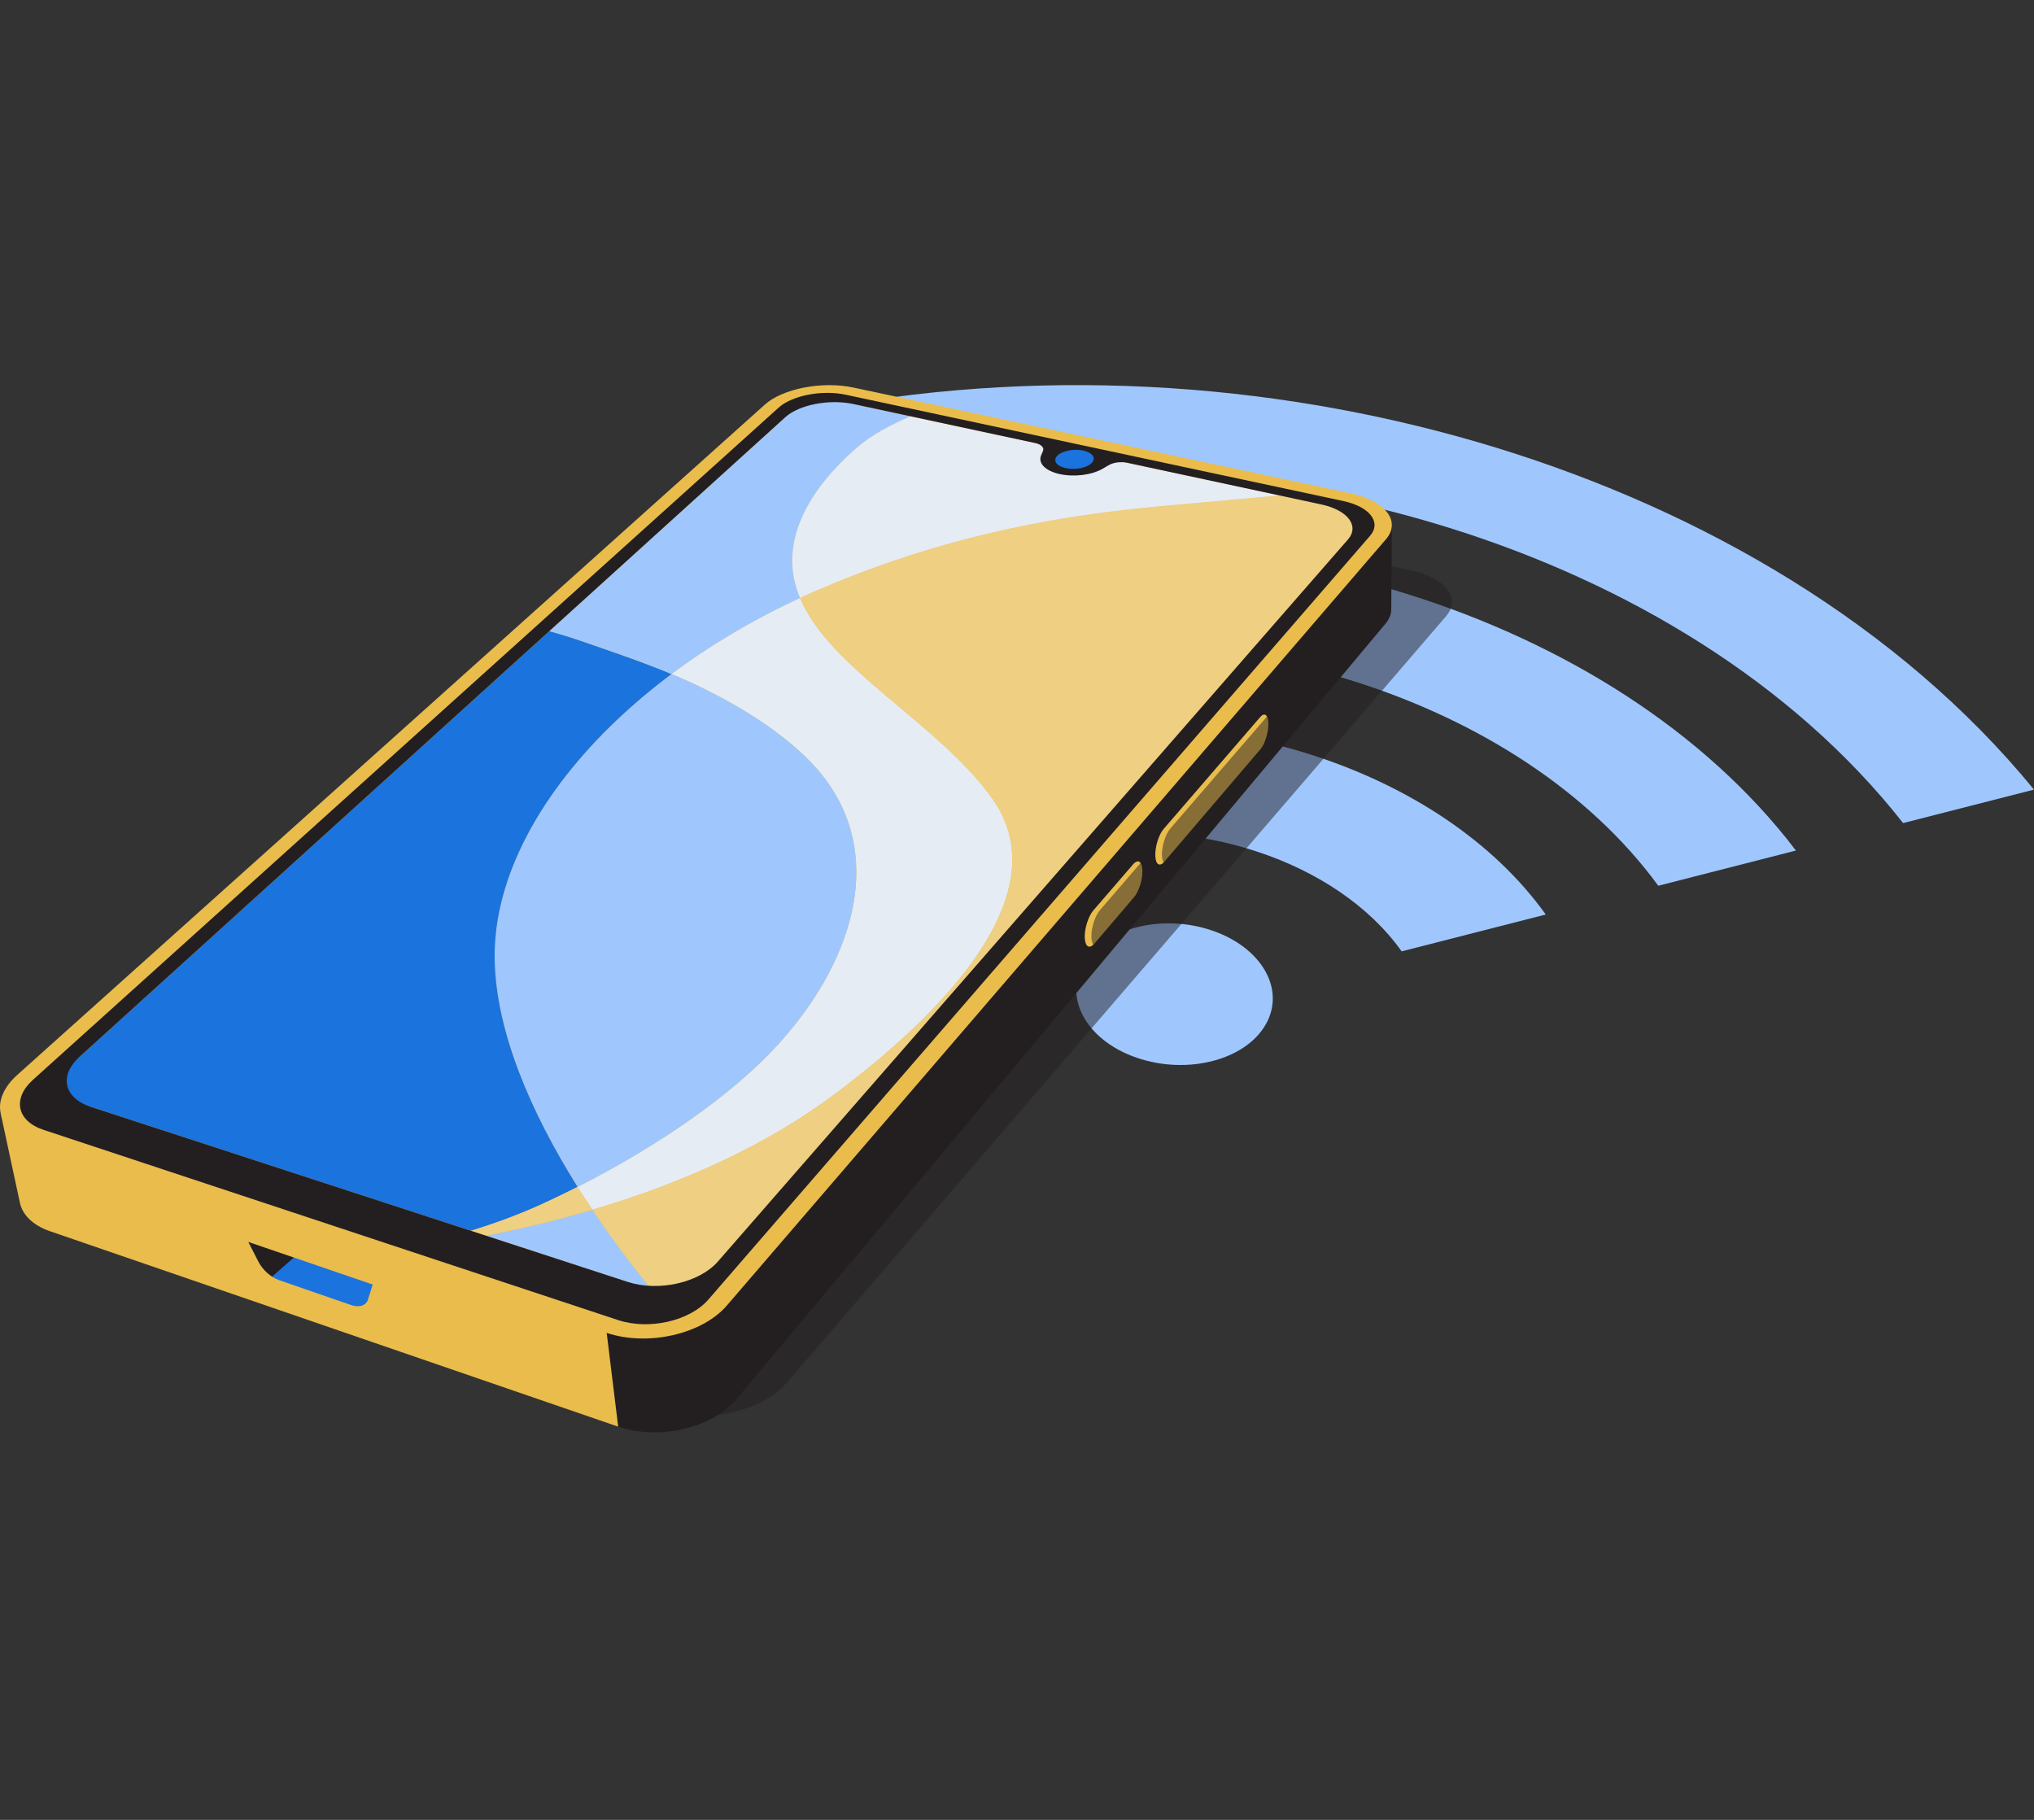 <svg width="342" height="306" viewBox="0 0 342 306" fill="none" xmlns="http://www.w3.org/2000/svg">
<rect x="0" y="0" width="342" height="306" fill="#333333" stroke="none"/>
<g clip-path="url(#clip0_2146_7882)">
<path d="M237.063 100.019C243.562 102.077 249.875 104.52 255.92 107.328C262.006 110.154 267.835 113.356 273.323 116.916C278.862 120.508 284.066 124.473 288.843 128.793C293.677 133.164 298.086 137.909 301.971 143.013L278.829 148.933C275.888 144.919 272.522 141.176 268.808 137.72C265.128 134.296 261.099 131.146 256.792 128.286C252.517 125.447 247.96 122.889 243.19 120.629C238.444 118.38 233.477 116.422 228.354 114.772C223.248 113.127 217.976 111.785 212.602 110.765C207.233 109.747 201.751 109.048 196.215 108.69C190.675 108.332 185.068 108.315 179.457 108.662C173.828 109.01 168.18 109.727 162.574 110.838L153.81 95.079C160.93 93.698 168.091 92.812 175.221 92.384C182.32 91.958 189.408 91.985 196.411 92.435C203.404 92.885 210.333 93.758 217.12 95.027C223.917 96.298 230.59 97.971 237.063 100.02L237.063 100.019Z" fill="#9FC7FE"/>
<path d="M251.661 75.302C260.483 78.015 269.082 81.235 277.348 84.939C285.69 88.676 293.724 92.918 301.333 97.644C309.039 102.43 316.336 107.728 323.1 113.521C329.974 119.409 336.32 125.829 342 132.767L319.992 138.394C315.325 132.457 310.065 126.948 304.33 121.884C298.673 116.889 292.536 112.313 286.027 108.172C279.589 104.075 272.767 100.393 265.663 97.146C258.614 93.925 251.265 91.122 243.712 88.762C236.193 86.413 228.449 84.496 220.567 83.036C212.699 81.579 204.67 80.573 196.565 80.05C188.448 79.527 180.229 79.485 171.992 79.962C163.715 80.441 155.391 81.444 147.102 83.013L139.051 68.54C148.75 66.763 158.474 65.636 168.129 65.108C177.729 64.582 187.3 64.648 196.748 65.263C206.179 65.877 215.523 67.041 224.683 68.719C233.86 70.4 242.887 72.605 251.661 75.302Z" fill="#9FC7FE"/>
<path d="M221.061 127.095C225.041 128.395 228.894 129.937 232.571 131.705C236.262 133.481 239.781 135.487 243.075 137.71C246.388 139.946 249.478 142.405 252.292 145.073C255.125 147.76 257.682 150.663 259.905 153.769L235.677 159.965C234.309 158.044 232.734 156.242 230.986 154.57C229.245 152.905 227.33 151.366 225.274 149.962C223.225 148.563 221.033 147.297 218.73 146.174C216.432 145.053 214.022 144.074 211.528 143.244C209.04 142.415 206.467 141.736 203.839 141.215C201.212 140.694 198.529 140.331 195.818 140.137C193.106 139.942 190.363 139.915 187.62 140.068C184.873 140.221 182.121 140.553 179.395 141.076L169.87 123.948C174.221 123.082 178.61 122.524 182.989 122.254C187.356 121.985 191.722 122.002 196.039 122.288C200.352 122.573 204.623 123.127 208.804 123.932C212.989 124.738 217.091 125.798 221.061 127.095V127.095Z" fill="#9FC7FE"/>
<path d="M203.737 156.439C205.814 157.141 207.626 158.101 209.125 159.238C210.625 160.376 211.82 161.699 212.65 163.117C213.482 164.54 213.951 166.063 214.004 167.602C214.057 169.147 213.69 170.71 212.851 172.203C212.008 173.702 210.769 174.989 209.247 176.03C207.721 177.075 205.912 177.872 203.939 178.387C201.961 178.904 199.822 179.137 197.64 179.057C195.457 178.976 193.236 178.58 191.097 177.84C188.96 177.101 187.112 176.089 185.601 174.894C184.094 173.703 182.925 172.332 182.138 170.869C181.354 169.412 180.951 167.866 180.972 166.317C180.993 164.776 181.434 163.232 182.34 161.771C183.245 160.31 184.516 159.08 186.05 158.089C187.579 157.101 189.366 156.355 191.297 155.878C193.225 155.401 195.299 155.192 197.408 155.276C199.516 155.36 201.663 155.739 203.737 156.44V156.439Z" fill="#9FC7FE"/>
</g>
<g clip-path="url(#clip1_2146_7882)">
<path opacity="0.5" d="M237.135 95.866C238.606 96.178 239.877 96.627 240.917 97.171C241.961 97.718 242.772 98.36 243.32 99.059C243.869 99.76 244.151 100.517 244.134 101.289C244.116 102.064 243.797 102.854 243.141 103.617L132.327 232.452C131.293 233.655 129.949 234.689 128.405 235.528C126.857 236.369 125.111 237.012 123.275 237.431C121.437 237.851 119.513 238.047 117.614 237.993C115.717 237.939 113.848 237.635 112.118 237.059L15.329 204.818C13.834 204.32 12.651 203.63 11.792 202.81C10.936 201.993 10.401 201.048 10.2 200.035C9.999 199.026 10.128 197.95 10.598 196.867C11.066 195.789 11.871 194.703 13.024 193.669L138.712 80.97C139.469 80.291 140.452 79.703 141.581 79.22C142.708 78.738 143.982 78.361 145.324 78.102C146.665 77.844 148.075 77.705 149.477 77.699C150.879 77.694 152.275 77.823 153.585 78.101L237.135 95.866Z" fill="#231F20"/>
<path d="M231.912 90.733L122.183 218.837C121.148 220.04 119.805 221.074 118.261 221.913C116.713 222.754 114.966 223.397 113.13 223.817C111.293 224.237 109.369 224.432 107.47 224.378C105.573 224.324 103.738 224.692 102.008 224.116L103.938 239.878C105.644 240.465 107.486 240.776 109.354 240.835C111.224 240.894 113.118 240.702 114.926 240.281C116.733 239.861 118.451 239.216 119.973 238.369C121.491 237.525 122.811 236.483 123.827 235.269L232.948 104.881C233.113 104.683 233.257 104.483 233.38 104.283C233.503 104.082 233.604 103.88 233.685 103.678C233.766 103.476 233.827 103.273 233.867 103.071C233.908 102.869 233.929 102.667 233.93 102.466C233.962 97.744 233.994 93.021 234.025 88.299C234.024 88.496 232.079 90.538 231.912 90.733L231.912 90.733Z" fill="#231F20"/>
<path d="M102.01 224.119L100.292 222.667L5.162 190.759C4.423 190.512 3.761 190.219 3.175 189.887C2.591 189.555 2.084 189.183 1.656 188.78C1.229 188.377 0.88 187.943 0.612 187.485C0.344 187.027 0.214 187.665 0.107 187.166L3.348 202.242C3.457 202.747 3.645 203.236 3.912 203.7C4.18 204.165 4.526 204.606 4.95 205.014C5.374 205.424 5.876 205.801 6.454 206.139C7.033 206.478 7.689 206.776 8.419 207.027L103.94 239.882L102.01 224.119Z" fill="#E9BC4C"/>
<path d="M233.211 86.119C232.664 85.419 231.852 84.775 230.808 84.231C229.767 83.686 228.496 83.237 227.027 82.926L217.104 80.816L143.476 65.162C142.167 64.881 140.77 64.754 139.369 64.758C137.965 64.765 136.555 64.904 135.214 65.162C133.873 65.419 132.6 65.798 131.472 66.28C130.344 66.762 129.36 67.35 128.602 68.029L46.928 141.264L2.917 180.728C1.762 181.762 0.957 182.847 0.489 183.925C0.02 185.008 -0.11 186.084 0.092 187.093C0.294 188.107 0.827 189.053 1.684 189.869C2.543 190.69 3.726 191.378 5.22 191.878L102.008 224.118C103.739 224.694 105.609 224.999 107.506 225.053C109.405 225.106 111.329 224.911 113.167 224.49C115.002 224.07 116.748 223.427 118.297 222.586C119.84 221.747 121.185 220.714 122.219 219.51L233.032 90.677C233.689 89.915 234.007 89.123 234.025 88.35C234.043 87.576 233.761 86.818 233.211 86.119V86.119Z" fill="#E9BC4C"/>
<path d="M222.118 84.807C223.24 85.047 224.207 85.392 224.997 85.81C225.788 86.229 226.402 86.722 226.812 87.257C227.223 87.793 227.431 88.373 227.41 88.963C227.388 89.553 227.136 90.157 226.629 90.739L120.728 212.1C119.947 212.995 118.935 213.764 117.773 214.387C116.608 215.012 115.295 215.491 113.914 215.804C112.533 216.117 111.087 216.263 109.659 216.225C108.231 216.187 106.824 215.965 105.52 215.539L15.264 186.105C14.125 185.733 13.219 185.218 12.556 184.604C11.894 183.992 11.475 183.282 11.306 182.521C11.138 181.762 11.219 180.953 11.559 180.137C11.898 179.323 12.494 178.504 13.356 177.722L132.058 70.139C132.635 69.616 133.387 69.163 134.251 68.79C135.115 68.419 136.092 68.127 137.122 67.928C138.151 67.73 139.234 67.623 140.311 67.619C141.388 67.616 142.46 67.716 143.466 67.932L174.035 74.49C174.292 74.546 174.519 74.621 174.71 74.712C174.902 74.803 175.06 74.909 175.177 75.027C175.295 75.144 175.373 75.273 175.407 75.407C175.441 75.542 175.43 75.683 175.37 75.825L175.057 76.567C174.917 76.9 174.892 77.23 174.97 77.546C175.049 77.863 175.232 78.166 175.509 78.445C175.785 78.723 176.155 78.976 176.608 79.192C177.061 79.409 177.596 79.59 178.203 79.721C178.81 79.853 179.451 79.929 180.099 79.951C180.748 79.974 181.403 79.943 182.04 79.862C182.677 79.781 183.295 79.65 183.867 79.473C184.439 79.295 184.966 79.071 185.422 78.804L186.441 78.208C186.636 78.094 186.861 77.998 187.106 77.922C187.35 77.846 187.614 77.791 187.886 77.756C188.159 77.722 188.439 77.708 188.717 77.718C188.995 77.728 189.27 77.76 189.533 77.816L222.118 84.807Z" fill="#E9BC4C"/>
<path d="M134.523 100.535C132.561 101.441 130.638 102.388 128.756 103.376C126.868 104.366 125.021 105.397 123.22 106.464C121.411 107.536 119.647 108.644 117.931 109.787C116.209 110.935 114.534 112.117 112.911 113.33C113.164 113.435 113.416 113.542 113.667 113.649C113.919 113.756 114.17 113.864 114.42 113.973C114.671 114.082 114.92 114.192 115.17 114.303C115.419 114.414 115.668 114.526 115.916 114.64C118.159 115.664 120.38 116.782 122.524 117.978C124.68 119.181 126.759 120.462 128.706 121.805C130.665 123.156 132.491 124.57 134.126 126.028C135.772 127.496 137.225 129.009 138.426 130.549C140.927 133.756 142.53 137.204 143.343 140.794C144.167 144.436 144.178 148.226 143.486 152.053C142.784 155.936 141.359 159.857 139.327 163.697C137.267 167.59 134.586 171.395 131.41 174.984C131.365 175.035 131.321 175.085 131.276 175.136C131.231 175.187 131.185 175.237 131.14 175.288C131.094 175.339 131.049 175.389 131.003 175.44C130.957 175.49 130.911 175.541 130.865 175.592C128.938 177.709 126.723 179.827 124.276 181.921C121.812 184.03 119.113 186.113 116.235 188.144C113.338 190.188 110.262 192.179 107.064 194.088C103.847 196.008 100.509 197.844 97.111 199.568C97.314 199.892 97.518 200.215 97.724 200.538C97.929 200.861 98.136 201.182 98.344 201.503C98.551 201.824 98.76 202.144 98.97 202.462C99.18 202.781 99.391 203.099 99.604 203.416C103.485 202.27 107.277 201.008 110.962 199.622C114.633 198.241 118.195 196.739 121.632 195.111C125.054 193.49 128.348 191.746 131.498 189.873C134.631 188.01 137.62 186.023 140.448 183.906C142.18 182.609 143.91 181.265 145.614 179.881C147.31 178.504 148.981 177.087 150.605 175.639C152.22 174.198 153.789 172.725 155.288 171.229C156.78 169.74 158.204 168.229 159.537 166.701C161.938 163.951 164.047 161.151 165.742 158.341C167.421 155.559 168.694 152.768 169.444 150.008C170.186 147.276 170.416 144.574 170.02 141.939C169.628 139.331 168.624 136.789 166.897 134.348C164.61 131.112 161.719 128.119 158.596 125.254C155.512 122.425 152.199 119.718 149.017 117.026C145.873 114.366 142.856 111.72 140.316 108.986C137.807 106.285 135.763 103.5 134.523 100.535" fill="#E6ECF4"/>
<path d="M99.602 203.416C98.157 203.842 96.699 204.252 95.23 204.646C93.759 205.041 92.278 205.419 90.786 205.782C89.293 206.144 87.79 206.491 86.278 206.823C84.764 207.155 83.242 207.471 81.711 207.772L109.622 216.875C108.783 215.856 107.937 214.804 107.089 213.724C106.245 212.649 105.399 211.545 104.556 210.416C103.717 209.292 102.88 208.143 102.052 206.972C101.226 205.807 100.408 204.621 99.602 203.416" fill="#9FC7FE"/>
<path d="M230.278 86.555L215.158 83.311C212.52 83.552 209.919 83.787 207.448 84.009C204.977 84.231 202.634 84.44 200.513 84.631C198.391 84.822 196.49 84.993 194.9 85.141C193.311 85.288 192.033 85.411 191.158 85.504C186.164 86.031 181.354 86.705 176.696 87.528C172.031 88.353 167.511 89.329 163.105 90.459C158.699 91.588 154.373 92.881 150.137 94.329C145.881 95.784 141.696 97.402 137.549 99.187C137.295 99.296 137.041 99.407 136.788 99.517C136.535 99.629 136.282 99.74 136.03 99.853C135.778 99.965 135.526 100.078 135.275 100.192C135.024 100.306 134.773 100.42 134.523 100.536C135.763 103.501 137.807 106.286 140.317 108.986C142.857 111.72 145.874 114.366 149.017 117.026C152.2 119.718 155.512 122.425 158.596 125.255C161.719 128.12 164.61 131.112 166.898 134.348C168.624 136.79 169.629 139.332 170.02 141.939C170.416 144.574 170.186 147.276 169.444 150.008C168.694 152.768 167.422 155.559 165.743 158.341C164.047 161.151 161.938 163.952 159.538 166.701C158.204 168.229 156.781 169.741 155.289 171.229C153.789 172.725 152.221 174.198 150.605 175.639C148.981 177.088 147.31 178.504 145.614 179.882C143.91 181.265 142.181 182.609 140.449 183.906C137.62 186.023 134.632 188.011 131.499 189.873C128.348 191.746 125.054 193.49 121.633 195.111C118.196 196.74 114.633 198.241 110.962 199.622C107.277 201.008 103.486 202.271 99.604 203.416C100.41 204.621 101.228 205.807 102.053 206.972C102.882 208.143 103.719 209.292 104.558 210.416C105.401 211.545 106.247 212.648 107.091 213.724C107.939 214.804 108.784 215.855 109.623 216.875L115.023 218.636L230.278 86.555Z" fill="#EFCF81"/>
<path d="M112.911 113.331C112.082 113.95 111.267 114.578 110.467 115.213C109.664 115.85 108.875 116.494 108.101 117.146C107.325 117.8 106.563 118.46 105.816 119.128C105.068 119.798 104.335 120.474 103.617 121.158C100.485 124.138 97.649 127.246 95.154 130.44C92.628 133.674 90.451 137 88.671 140.375C86.868 143.793 85.473 147.264 84.538 150.741C83.592 154.265 83.118 157.796 83.174 161.285C83.223 164.305 83.622 167.405 84.311 170.548C85.009 173.728 86.003 176.952 87.231 180.179C88.475 183.446 89.959 186.716 91.615 189.944C93.293 193.212 95.148 196.436 97.11 199.568C100.508 197.844 103.846 196.008 107.063 194.088C110.261 192.179 113.337 190.188 116.234 188.144C119.112 186.113 121.811 184.03 124.275 181.921C126.722 179.827 128.937 177.709 130.864 175.592C130.911 175.541 130.956 175.49 131.002 175.44C131.048 175.389 131.094 175.338 131.139 175.288C131.185 175.237 131.23 175.187 131.275 175.136C131.32 175.085 131.365 175.035 131.409 174.984C134.585 171.395 137.266 167.59 139.326 163.697C141.358 159.857 142.784 155.936 143.486 152.053C144.178 148.226 144.167 144.437 143.342 140.794C142.53 137.204 140.926 133.756 138.425 130.549C137.224 129.009 135.771 127.496 134.125 126.028C132.49 124.569 130.664 123.156 128.705 121.805C126.758 120.462 124.679 119.181 122.523 117.978C120.379 116.782 118.159 115.664 115.915 114.64C115.667 114.526 115.418 114.414 115.169 114.303C114.92 114.192 114.67 114.082 114.419 113.973C114.169 113.864 113.918 113.756 113.666 113.649C113.415 113.542 113.163 113.436 112.911 113.33" fill="#9FC7FE"/>
<path d="M92.361 106.117L7.062 183.427L79.185 206.948C80.231 206.627 81.271 206.291 82.305 205.94C83.34 205.589 84.367 205.223 85.388 204.84C86.409 204.456 87.424 204.056 88.433 203.636C89.441 203.216 90.442 202.778 91.437 202.318C91.913 202.098 92.389 201.876 92.864 201.651C93.338 201.427 93.812 201.2 94.285 200.97C94.759 200.741 95.23 200.509 95.701 200.276C96.172 200.042 96.642 199.806 97.111 199.568C95.148 196.436 93.294 193.213 91.616 189.945C89.959 186.717 88.476 183.446 87.232 180.18C86.004 176.953 85.009 173.728 84.312 170.548C83.623 167.406 83.224 164.305 83.175 161.285C83.119 157.796 83.592 154.265 84.539 150.741C85.473 147.264 86.869 143.793 88.671 140.375C90.451 137 92.629 133.674 95.154 130.441C97.649 127.246 100.486 124.138 103.617 121.158C104.335 120.475 105.069 119.798 105.817 119.129C106.564 118.461 107.325 117.8 108.102 117.146C108.876 116.494 109.664 115.85 110.467 115.213C111.268 114.578 112.083 113.95 112.911 113.331C111.654 112.806 110.382 112.302 109.097 111.812C107.816 111.323 106.522 110.849 105.218 110.382C103.916 109.916 102.604 109.458 101.283 109.001C99.966 108.545 98.638 108.089 97.305 107.629C96.923 107.497 96.532 107.367 96.132 107.239C95.732 107.11 95.324 106.984 94.91 106.858C94.495 106.733 94.075 106.609 93.65 106.485C93.224 106.362 92.794 106.24 92.362 106.118" fill="#1B73DD"/>
<path d="M97.111 199.567C96.642 199.805 96.172 200.041 95.701 200.274C95.23 200.508 94.758 200.74 94.285 200.969C93.812 201.198 93.338 201.425 92.864 201.65C92.389 201.875 91.913 202.097 91.437 202.317C90.442 202.776 89.44 203.215 88.433 203.634C87.424 204.054 86.409 204.455 85.388 204.838C84.366 205.222 83.339 205.588 82.305 205.939C81.272 206.29 80.231 206.625 79.185 206.947L81.712 207.771C83.243 207.47 84.766 207.153 86.279 206.821C87.791 206.49 89.294 206.143 90.787 205.78C92.279 205.417 93.76 205.039 95.231 204.645C96.7 204.251 98.158 203.841 99.603 203.414C99.391 203.098 99.18 202.78 98.97 202.461C98.76 202.142 98.551 201.822 98.343 201.501C98.136 201.181 97.929 200.859 97.723 200.536C97.518 200.214 97.314 199.891 97.111 199.566" fill="#EFCF81"/>
<path d="M153.11 69.998L136.213 66.373L92.361 106.117C92.794 106.239 93.224 106.362 93.649 106.485C94.074 106.608 94.495 106.732 94.909 106.858C95.324 106.983 95.732 107.11 96.132 107.238C96.531 107.367 96.923 107.497 97.305 107.628C98.638 108.089 99.965 108.544 101.283 109C102.604 109.458 103.916 109.916 105.218 110.382C106.522 110.849 107.816 111.323 109.097 111.812C110.381 112.302 111.653 112.806 112.911 113.331C114.534 112.117 116.208 110.936 117.931 109.788C119.647 108.645 121.411 107.536 123.219 106.465C125.021 105.398 126.868 104.367 128.756 103.376C130.637 102.389 132.561 101.441 134.523 100.536C134.309 100.024 134.119 99.506 133.954 98.983C133.79 98.461 133.651 97.933 133.539 97.398C133.428 96.864 133.344 96.326 133.29 95.781C133.235 95.236 133.209 94.685 133.215 94.126C133.228 92.586 133.468 91.049 133.912 89.526C134.353 88.013 134.995 86.513 135.814 85.037C136.629 83.57 137.618 82.126 138.761 80.714C139.897 79.311 141.185 77.939 142.602 76.61C142.722 76.498 142.843 76.385 142.964 76.274C143.086 76.162 143.208 76.05 143.332 75.939C143.455 75.828 143.579 75.718 143.704 75.607C143.829 75.497 143.955 75.387 144.082 75.277C144.736 74.711 145.415 74.19 146.118 73.704C146.82 73.219 147.547 72.769 148.299 72.343C149.05 71.918 149.826 71.516 150.628 71.129C151.429 70.742 152.257 70.368 153.11 69.998" fill="#9FC7FE"/>
<path d="M215.156 83.308L153.109 69.996C152.255 70.366 151.428 70.739 150.627 71.127C149.825 71.514 149.049 71.916 148.298 72.341C147.545 72.767 146.819 73.217 146.117 73.702C145.414 74.188 144.735 74.709 144.081 75.275C143.954 75.385 143.828 75.495 143.703 75.605C143.578 75.715 143.454 75.826 143.331 75.937C143.208 76.048 143.085 76.16 142.963 76.271C142.842 76.383 142.721 76.495 142.601 76.608C141.184 77.937 139.896 79.309 138.76 80.712C137.617 82.124 136.627 83.568 135.813 85.035C134.994 86.511 134.352 88.011 133.911 89.524C133.467 91.047 133.227 92.584 133.214 94.124C133.208 94.683 133.234 95.234 133.289 95.778C133.343 96.324 133.427 96.864 133.538 97.396C133.649 97.929 133.789 98.459 133.953 98.981C134.117 99.504 134.308 100.022 134.522 100.534C134.772 100.419 135.022 100.304 135.273 100.19C135.525 100.076 135.776 99.963 136.028 99.851C136.28 99.738 136.533 99.627 136.786 99.516C137.039 99.405 137.293 99.294 137.548 99.185C141.695 97.4 145.88 95.782 150.135 94.327C154.372 92.879 158.684 91.59 163.104 90.457C167.524 89.324 172.029 88.352 176.695 87.526C181.353 86.703 186.162 86.029 191.157 85.502C192.032 85.409 193.309 85.286 194.899 85.139C196.488 84.992 198.39 84.82 200.511 84.629C202.633 84.438 204.975 84.229 207.446 84.007C209.918 83.785 212.518 83.55 215.156 83.308Z" fill="#E6ECF4"/>
<path d="M225.857 84.245C226.966 84.482 227.923 84.822 228.707 85.235C229.492 85.648 230.102 86.134 230.512 86.663C230.922 87.192 231.133 87.764 231.116 88.346C231.1 88.929 230.857 89.525 230.361 90.097L119.116 218.502C118.335 219.404 117.322 220.179 116.159 220.807C114.994 221.437 113.68 221.919 112.3 222.233C110.919 222.548 109.473 222.696 108.047 222.656C106.622 222.617 105.218 222.391 103.918 221.961L7.299 189.97C6.176 189.598 5.285 189.081 4.637 188.466C3.989 187.853 3.583 187.142 3.427 186.379C3.271 185.619 3.363 184.808 3.712 183.992C4.059 183.177 4.662 182.358 5.528 181.577L130.928 68.533C131.497 68.021 132.238 67.576 133.09 67.211C133.941 66.846 134.904 66.56 135.919 66.364C136.934 66.168 138.001 66.063 139.061 66.059C140.121 66.055 141.175 66.152 142.162 66.363L225.857 84.245ZM120.727 212.098L226.628 90.737C227.135 90.156 227.387 89.553 227.409 88.961C227.43 88.371 227.223 87.791 226.811 87.255C226.401 86.72 225.788 86.227 224.996 85.808C224.207 85.39 223.239 85.045 222.118 84.805L189.532 77.813C189.27 77.757 188.994 77.725 188.716 77.716C188.438 77.706 188.158 77.719 187.886 77.754C187.613 77.788 187.35 77.844 187.105 77.92C186.861 77.996 186.635 78.091 186.44 78.206L185.422 78.802C184.966 79.069 184.439 79.293 183.867 79.47C183.294 79.648 182.677 79.779 182.04 79.86C181.403 79.941 180.748 79.971 180.099 79.949C179.451 79.927 178.81 79.851 178.203 79.719C177.596 79.587 177.061 79.407 176.608 79.19C176.155 78.974 175.785 78.721 175.508 78.442C175.232 78.164 175.049 77.861 174.97 77.544C174.891 77.227 174.916 76.898 175.056 76.565L175.37 75.823C175.43 75.681 175.44 75.54 175.406 75.405C175.373 75.271 175.295 75.142 175.177 75.025C175.059 74.907 174.902 74.801 174.71 74.71C174.518 74.619 174.291 74.543 174.035 74.489L143.465 67.93C142.459 67.714 141.387 67.614 140.31 67.617C139.234 67.62 138.15 67.727 137.121 67.926C136.091 68.125 135.114 68.416 134.25 68.788C133.386 69.16 132.634 69.614 132.057 70.137L13.356 177.721C12.493 178.502 11.897 179.322 11.558 180.135C11.218 180.951 11.137 181.761 11.305 182.52C11.474 183.281 11.894 183.99 12.555 184.602C13.219 185.216 14.125 185.732 15.263 186.103L105.519 215.538C106.823 215.963 108.23 216.186 109.658 216.224C111.086 216.262 112.532 216.115 113.913 215.802C115.294 215.489 116.607 215.011 117.772 214.386C118.934 213.762 119.947 212.993 120.727 212.098" fill="#231F20"/>
<path d="M132.058 70.138V70.137L13.357 177.72L132.058 70.138Z" fill="#1B73DD"/>
<path d="M130.928 68.533C131.213 68.276 131.54 68.037 131.903 67.815C131.54 68.037 131.213 68.275 130.928 68.531V68.533ZM134.444 66.723C133.969 66.865 133.516 67.027 133.09 67.209C132.665 67.391 132.265 67.594 131.903 67.815C132.265 67.594 132.665 67.392 133.09 67.21C133.516 67.027 133.969 66.865 134.444 66.723H134.444Z" fill="#E9BC4C"/>
<path d="M192.085 146.372C192.075 145.991 192.024 145.676 191.94 145.433C191.855 145.19 191.738 145.018 191.597 144.924C191.455 144.83 191.288 144.813 191.106 144.88C190.923 144.947 190.724 145.098 190.517 145.337L183.836 153.08C183.623 153.326 183.423 153.639 183.243 153.995C183.064 154.35 182.905 154.748 182.774 155.163C182.643 155.578 182.541 156.011 182.474 156.436C182.408 156.861 182.378 157.278 182.392 157.663C182.406 158.047 182.462 158.363 182.552 158.605C182.642 158.846 182.766 159.014 182.914 159.102C183.062 159.19 183.235 159.199 183.424 159.124C183.613 159.05 183.817 158.891 184.028 158.644L190.674 150.863C190.88 150.622 191.073 150.316 191.247 149.969C191.421 149.622 191.576 149.233 191.703 148.828C191.831 148.422 191.931 147.998 191.998 147.581C192.064 147.164 192.095 146.753 192.085 146.372" fill="#E9BC4C"/>
<path d="M213.265 121.705C213.262 121.333 213.221 121.022 213.15 120.779C213.079 120.536 212.977 120.36 212.852 120.258C212.727 120.156 212.579 120.128 212.414 120.18C212.25 120.232 212.07 120.364 211.882 120.582L195.654 139.386C195.452 139.62 195.261 139.921 195.089 140.265C194.916 140.608 194.763 140.994 194.636 141.398C194.509 141.803 194.409 142.225 194.342 142.642C194.276 143.058 194.244 143.468 194.254 143.848C194.263 144.228 194.313 144.542 194.396 144.784C194.478 145.026 194.593 145.196 194.732 145.289C194.871 145.382 195.033 145.398 195.211 145.332C195.389 145.266 195.583 145.118 195.784 144.882L211.93 125.979C212.118 125.76 212.296 125.476 212.457 125.15C212.618 124.824 212.762 124.457 212.883 124.07C213.004 123.684 213.1 123.279 213.167 122.877C213.233 122.475 213.268 122.077 213.265 121.704" fill="#E9BC4C"/>
<g opacity="0.5">
<path d="M193.205 146.314C193.195 145.933 193.143 145.618 193.059 145.375C192.975 145.132 192.858 144.96 192.716 144.866C192.574 144.772 192.408 144.755 192.225 144.822C192.043 144.889 191.843 145.039 191.637 145.279L184.955 153.021C184.743 153.268 184.543 153.581 184.363 153.936C184.183 154.291 184.024 154.689 183.893 155.105C183.763 155.52 183.66 155.952 183.594 156.377C183.528 156.802 183.498 157.219 183.512 157.604C183.525 157.989 183.582 158.305 183.672 158.546C183.762 158.788 183.886 158.955 184.034 159.043C184.182 159.132 184.355 159.141 184.544 159.066C184.732 158.991 184.936 158.832 185.148 158.585L191.794 150.805C191.999 150.564 192.193 150.258 192.367 149.91C192.541 149.563 192.696 149.175 192.823 148.769C192.95 148.363 193.051 147.94 193.117 147.523C193.183 147.106 193.215 146.694 193.205 146.313" fill="#231F20"/>
<path d="M214.382 121.646C214.379 121.274 214.339 120.963 214.268 120.72C214.196 120.478 214.095 120.302 213.97 120.199C213.845 120.097 213.696 120.069 213.532 120.121C213.368 120.173 213.188 120.305 212.999 120.524L196.772 139.327C196.569 139.562 196.378 139.863 196.206 140.206C196.034 140.55 195.88 140.936 195.754 141.34C195.627 141.744 195.526 142.167 195.46 142.583C195.394 142.999 195.362 143.41 195.371 143.79C195.381 144.17 195.431 144.484 195.514 144.726C195.596 144.967 195.711 145.138 195.85 145.231C195.988 145.324 196.151 145.34 196.329 145.273C196.507 145.207 196.701 145.059 196.902 144.823L213.048 125.921C213.235 125.701 213.413 125.417 213.574 125.091C213.736 124.766 213.88 124.398 214.001 124.012C214.121 123.625 214.218 123.22 214.284 122.818C214.35 122.416 214.385 122.018 214.383 121.646" fill="#231F20"/>
</g>
<path d="M41.748 208.825L43.456 212.152C43.633 212.5 43.853 212.836 44.103 213.154C44.354 213.471 44.635 213.77 44.938 214.039C45.194 214.268 45.467 214.475 45.747 214.658L46.745 214.621L49.362 212.327L49.409 211.448L41.748 208.824V208.825Z" fill="#231F20"/>
<path d="M46.919 215.243L58.995 219.421C59.347 219.543 59.683 219.611 59.993 219.629C60.303 219.647 60.588 219.615 60.839 219.534C61.091 219.454 61.309 219.326 61.484 219.152C61.659 218.979 61.793 218.76 61.875 218.498L62.663 215.988L49.406 211.447L45.744 214.657C45.794 214.689 45.844 214.722 45.894 214.753C46.229 214.957 46.574 215.123 46.919 215.243L46.919 215.243Z" fill="#1B73DD"/>
<path d="M182.125 75.755C182.523 75.84 182.861 75.962 183.132 76.111C183.403 76.259 183.607 76.434 183.736 76.623C183.866 76.813 183.921 77.017 183.893 77.225C183.866 77.433 183.755 77.646 183.554 77.85C183.353 78.055 183.08 78.233 182.759 78.38C182.438 78.526 182.068 78.641 181.674 78.719C181.28 78.797 180.861 78.838 180.44 78.839C180.02 78.839 179.599 78.799 179.2 78.712C178.801 78.626 178.464 78.502 178.193 78.352C177.923 78.202 177.721 78.027 177.594 77.836C177.467 77.646 177.415 77.441 177.446 77.233C177.476 77.024 177.589 76.813 177.792 76.609C177.995 76.405 178.268 76.23 178.588 76.085C178.908 75.94 179.276 75.827 179.668 75.75C180.06 75.673 180.476 75.632 180.893 75.631C181.31 75.63 181.729 75.67 182.125 75.755Z" fill="#1B73DD"/>
</g>
<defs>
<clipPath id="clip0_2146_7882">
<rect width="202.95" height="114.425" fill="white" transform="translate(139.051 64.703)"/>
</clipPath>
<clipPath id="clip1_2146_7882">
<rect width="244.134" height="176.201" fill="white" transform="translate(0 64.703)"/>
</clipPath>
</defs>
</svg>

